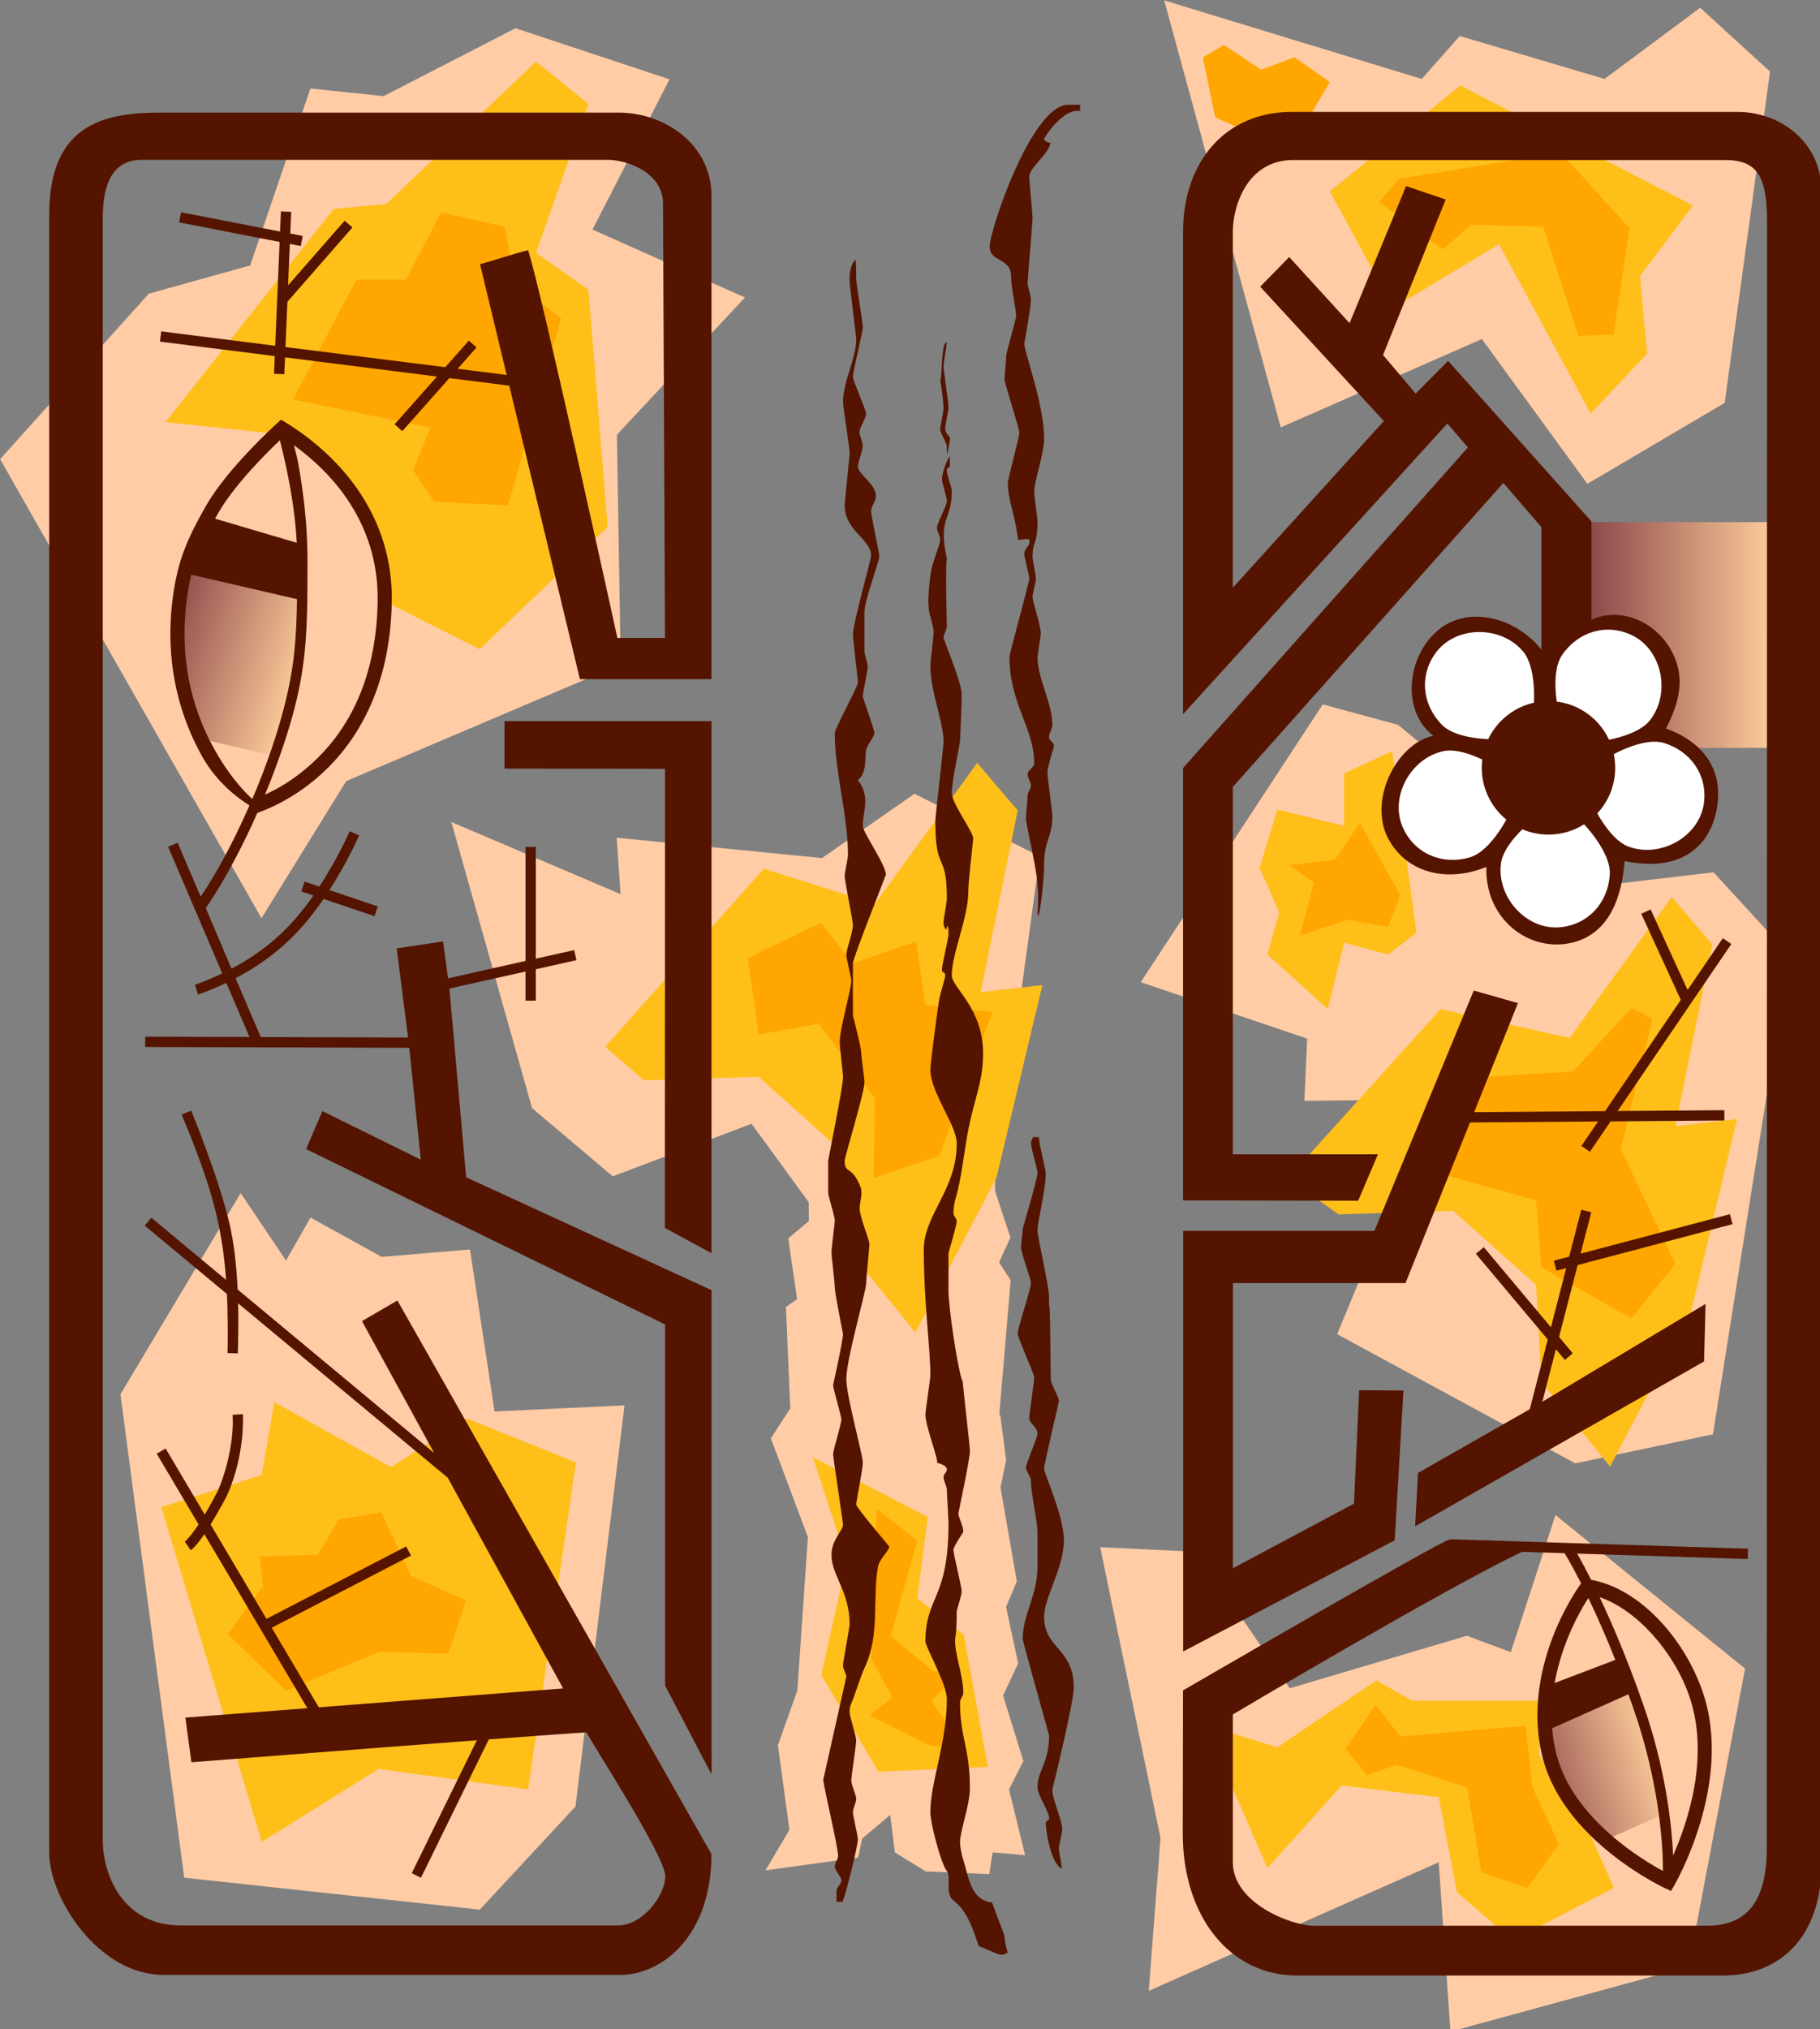<?xml version="1.0" encoding="UTF-8"?>
<svg version="1.1" viewBox="0 0 300 334.37" xmlns="http://www.w3.org/2000/svg" xmlns:xlink="http://www.w3.org/1999/xlink">
<rect x="0" y="0" width="300" height="334.37" fill="#808080" stroke="none"/>
<defs>
<clipPath id="e">
<path d="m2143.8 998.95 64.141 28.558 14.276-32.066-64.141-28.558-14.276 32.066z" clip-rule="evenodd"/>
</clipPath>
<clipPath id="f">
<path d="m2135.4 1017.9 64.141 28.558 8.859-19.898-64.141-28.558-8.859 19.898z" clip-rule="evenodd"/>
</clipPath>
<clipPath id="g">
<path d="m2185.3 1028.8s3.06-6.31 8.204-20.885c8.764-24.831 5.305-40.815 5.305-40.815s-20.678 8.619-29.504 29.09c-3.493 8.103-4.241 17.701-2.278 25.649l18.273 6.962z" clip-rule="evenodd"/>
</clipPath>
<linearGradient id="a" x1="1768.3" x2="1811.1" y1="1317.4" y2="1304.3" gradientUnits="userSpaceOnUse">
<stop stop-color="#863f45" offset="0"/>
<stop stop-color="#fccb99" offset="1"/>
</linearGradient>
<clipPath id="h">
<path d="m1756.5 1342 85.516-19.743-10.062-43.582-85.516 19.743 10.062 43.582z" clip-rule="evenodd"/>
</clipPath>
<clipPath id="i">
<path d="m1762.3 1366.7 85.516-19.743-5.949-25.767-85.516 19.743 5.949 25.768z" clip-rule="evenodd"/>
</clipPath>
<clipPath id="j">
<path d="m1811.3 1345.3s1.438-12.404 0-27.793c-2.527-27.052-12.845-45.475-12.845-45.475s-22.422 16.843-20.842 49.582c0.77 15.956 4.632 24.164 8.323 31.164l25.364-7.479z" clip-rule="evenodd"/>
</clipPath>
<linearGradient id="d" x1="605" x2="673.57" y1="363.08" y2="363.08" gradientUnits="userSpaceOnUse" xlink:href="#a"/>
<linearGradient id="c" x1="1768.3" x2="1811.1" y1="1317.4" y2="1304.3" gradientUnits="userSpaceOnUse" xlink:href="#a"/>
<linearGradient id="b" x1="2156.1" x2="2195.7" y1="994.14" y2="1005.8" gradientUnits="userSpaceOnUse">
<stop stop-color="#863f45" offset="0"/>
<stop stop-color="#fccb99" offset="1"/>
</linearGradient>
</defs>
<g transform="translate(-147.1 -467.97)">
<g transform="matrix(.465 0 0 .465 125.87 403.77)">
<path transform="translate(0 2.6172e-6)" d="m458.35 138.2 41.306 151.31 71.306-31.306 37.387 51.306 48.68-28.69 16.08-117.39-24.77-22.61-33.92 25.22-51.31-15.22-13.46 15.22-91.31-27.84z" fill="#ffcca6" fill-rule="evenodd"/>
<path transform="translate(0 2.6172e-6)" d="m509.03 506.1-0.993 22.054 46.027-0.497-34.407 83.163 84.407 45.776 48.805-10.295 26.958-170-26.756-29.141-42.108 4.966-69.745-57.217-26.658-7.253-64.537 98.442 59.007 20z" fill="#ffcca6" fill-rule="evenodd"/>
<path transform="translate(0 2.6172e-6)" d="m205.65 429.34 60 25.566-1.392-20 72.783 7.217 32.783-22.783 44.406 22.156-15.863 115.8 0.067 2.967 5.399 16.279-4.007 8.827 4.09 6.371-4.046 47.789h0.367l2.071 15.855-1.988 9.84 5.793 33.182-3.826 9.073 4.291 19.998-5.358 11.393 7.215 23.25-5.106 10 5.717 23.334-11.539-1.012-1.146 7.711-22.568-0.961-10.928-6.75-1.644-13.25-9.929 8.346-1.464 6.761-32.841 4.529 8.507-14.356-4.076-29.976 6.875-19.375 3.75-54.375-13.125-35 6.875-10.625-1.535-35.928 3.95-2.788-3.141-21.509 7.333-6.168-0.082-6.674-20.248-27.786-49.203 18.636-28.608-24.175-28.608-101.39z" fill="#ffcca6"/>
<path transform="translate(0 2.6172e-6)" d="m88.349 632.12 22.613 171.31 104.77 11.307 33.92-36.533 17.387-142.16-46.08 2.161-8.694-57.387-31.306 2.613-25.226-13.92-8.693 15.226-16.08-23.92-42.613 71.306z" fill="#ffcca6" fill-rule="evenodd"/>
<path transform="translate(0 2.6172e-6)" d="m45.692 300.77 92.657 162.66 30.044-48.605 97.299-41.351-1.351-81.351 45.403-48.649-54.052-24.052 27.298-53.246-54.597-18.104-46.754 24.052-25.948-2.701-21.351 62.701-35.948 10-52.701 58.649z" fill="#ffcca6" fill-rule="evenodd"/>
<path transform="translate(0 2.6172e-6)" d="m435.65 686.3 21.392 103.04-4.175 54.175 102.78-45.566 4.175 60 84.434-23.042 20-105.57-67.217-54.434-15.825 48.608-15.566-5.825-62.783 18.608-33.042-48.349-34.175-1.651z" fill="#ffcca6" fill-rule="evenodd"/>
<path transform="translate(0 2.6172e-6)" d="m381.84 736.48" fill="#ffcca6"/>
<path transform="translate(0 2.6172e-6)" d="m517.04 205.87 22.5 41.25 37.5-22.5 32.5 60 20-21.25-2.5-27.5 18.75-25-82.5-42.5-46.25 37.5z" fill="#ffbf19" fill-rule="evenodd"/>
<path transform="translate(0 2.6172e-6)" d="m499.14 461.42-4.199 14.899 21.4 19.3 5.801-23.499 15.599 4.199 10-7.699-8.6-64.401-16.999 7.9v18.6l-23.701-5.801-6.299 20.7 6.999 15.801z" fill="#ffbf19" fill-rule="evenodd"/>
<path transform="translate(0 2.6172e-6)" d="m502.14 555.62 18.024 12.751 40.625-1.25 29.375 26.25 1.875 34.375 24.375 30 28.75-55 16.25-68.125-21.875 2.5 13.125-64.375-14.375-16.875-36.25 50-45.7-10.251-54.199 60z" fill="#ffbf19" fill-rule="evenodd"/>
<path transform="translate(0 2.6172e-6)" d="m345.79 691.12-8.995 40.502 20.251 34.252 38.744-1.741-8.493-46.78-16.484-12.968 3.722-28.744-40.753-21.256 12.009 36.735z" fill="#ffbf19" fill-rule="evenodd"/>
<path transform="translate(0 2.6172e-6)" d="m102.87 672.12 35.566 118.61 41.392-25.825 53.042 7.217 16.958-115.83-38.608-15.566-26.958 17.217-41.392-23.042-4.434 25.825-35.566 11.392z" fill="#ffbf19" fill-rule="evenodd"/>
<path transform="translate(0 2.6172e-6)" d="m260.17 509 13.75 11.875 40.625-1.25 29.375 26.25 1.875 34.375 24.375 30 28.75-55 16.25-68.125-21.875 2.5 13.125-64.375-14.375-16.875-36.25 50-39.375-12.5-56.25 63.125z" fill="#ffbf19" fill-rule="evenodd"/>
<path transform="translate(0 2.6172e-6)" d="m104.35 287.64 42.242 4.483 17.758 12.69 14.035 22.827 3.644 23.513 33.666 16.935 45.38-43.275-6.818-84.082-18.562-13.092 18.562-52.734-18.562-15.025-53.138 50.448-18.655 1.793-59.552 75.517z" fill="#ffbf19" fill-rule="evenodd"/>
<path transform="translate(0 2.6172e-6)" d="m472.84 749.32 22.1 50.7 26.299-29.3 34.401 4.199 6.501 33.701 19.798 16.999 35.801-18.6-10.7-24.199-15.801-22.799 0.902-19.3h-45.801l-12.8-7.201-35.101 23.701-25.599-7.9z" fill="#ffbf19" fill-rule="evenodd"/>
<path transform="translate(0 2.6172e-6)" d="m479.54 154-7.5 4.375 4.375 21.25 26.25 11.875 14.375-24.375-12.5-8.75-11.875 4.375-13.125-8.75z" fill="#ffa600" fill-rule="evenodd"/>
<path transform="translate(0 2.6172e-6)" d="m534.54 209.62 22.5 16.875 10-8.75 25.625 0.625 12.5 38.75 12.5-0.625 5.625-37.5-24.375-26.875-57.5 9.375-6.875 8.125z" fill="#ffa600" fill-rule="evenodd"/>
<path transform="translate(0 2.6172e-6)" d="m556.42 554 33.75 9.375 1.875 23.75 31.875 18.125 15.625-19.375-19.375-40.625 11.25-46.25-7.5-3.75-20.625 22.5-41.25 2.5-5.625 33.75z" fill="#ffa600" fill-rule="evenodd"/>
<path transform="translate(0 2.6172e-6)" d="m511.42 450.87-5 18.75 16.875-5.625 14.375 2.5 4.375-11.25-14.375-25.625-8.75 13.125-16.25 1.875 8.75 6.25z" fill="#ffa600" fill-rule="evenodd"/>
<path transform="translate(0 2.6172e-6)" d="m354.54 725.87 7.5 13.75-8.125 6.25 21.25 10.625 13.125 1.875-12.5-17.5 9.375-10-8.75-0.625-15-12.5 9.375-33.75-14.375-11.25-1.875 53.125z" fill="#ffa600" fill-rule="evenodd"/>
<path transform="translate(0 2.6172e-6)" d="m138.92 700.25-12.5 16.875 20.625 20 33.125-13.75 24.375 0.625 6.25-18.75-19.375-8.75-10.625-22.5-15 2.5-7.5 12.5-20.625 0.625 1.25 10.625z" fill="#ffa600" fill-rule="evenodd"/>
<path transform="translate(0 2.6172e-6)" d="m314.54 504.62 21.25-3.75 20 26.25-0.415 28.33 23.33-7.908 18.751-50.844-23.746-2.497-3.341-22.497-22.376 7.695-11.37-14.365-25.838 12.509 3.754 27.078z" fill="#ffa600" fill-rule="evenodd"/>
<path transform="translate(0 2.6172e-6)" d="m149.54 279.62 48.75 10-6.25 15 7.5 11.25 26.25 1.25 18.75-66.25-16.25-12.5-3.75-20-22.5-5-12.5 23.75h-17.5l-22.5 42.5z" fill="#ffa600" fill-rule="evenodd"/>
<path transform="translate(0 2.6172e-6)" d="m522.67 757.75 7.5 9.375 10.625-3.75 25 8.125 5 30 16.25 5.625 11.25-15.625-9.375-20-2.5-21.875-44.375 3.75-8.75-11.25-10.625 15.625z" fill="#ffa600" fill-rule="evenodd"/>
<g transform="matrix(1.25 0 0 -1.25 -2113 2012.1)" clip-path="url(#j)">
<g clip-path="url(#i)">
<path d="m1762.3 1366.7 85.516-19.743-5.949-25.767-85.516 19.743 5.949 25.768z" fill="#541400" fill-rule="evenodd"/>
</g>
<g clip-path="url(#h)">
<path d="m1756.5 1342 85.516-19.743-10.062-43.582-85.516 19.743 10.062 43.582z" fill="url(#c)" fill-rule="evenodd"/>
</g>
</g>
<g transform="matrix(1.25 0 0 -1.25 -2113 2012.1)" clip-path="url(#g)">
<g clip-path="url(#f)">
<path d="m2135.4 1017.9 64.141 28.558 8.859-19.898-64.141-28.558-8.859 19.898z" fill="#541400" fill-rule="evenodd"/>
</g>
<g clip-path="url(#e)">
<path d="m2143.8 998.95 64.141 28.558 14.276-32.066-64.141-28.558-14.276 32.066z" fill="url(#b)" fill-rule="evenodd"/>
</g>
</g>
<path transform="matrix(1.25 0 0 -1.25 -2113 2012.1)" d="m1902.5 1467.3c12.562 0 26.194-8.727 26.194-23.651l1e-4 -136.94h-37.316l-20.029 83.191-16.991 2.142-13.345-15.034-2.185 1.939 12.016 13.538-43.09 5.432-0.203-4.776-2.919 0.124 0.213 5.019-32.556 4.104 0.365 2.898 32.315-4.074 1.25 29.43-28.506 5.545 0.558 2.868 28.074-5.461 0.242 5.702 2.919-0.124-0.261-6.142 3.524-0.685-0.558-2.868-3.092 0.601-0.499-11.746 16.04 18.339 2.199-1.923-18.437-21.08-0.545-12.822 45.316-5.713 6.694 7.541 2.185-1.939-5.365-6.044 13.91-1.754-7.561 31.406c3.889 1.01 9.706 3.035 13.612 3.949 3.206-8.951 25.34-109.91 25.34-109.91h13.509s-0.571 123.5-0.571 122.35c0.551 9.408-10.037 13.19-15.754 13.19h-132.03c-7.458 0-11.105-5.483-11.105-16.501l1e-4 -459.54c0-10.73 6.084-24.469 22.096-24.469l124.11 5e-3c6.669 2e-4 13.317 8.238 13.317 14.022 0 5.551-20.482 37.053-22.32 40.697-2.978-0.146-13.844-0.935-27.716-1.976l-19.236-39.231-2.623 1.286 18.48 37.69c-33.376-2.516-80.964-6.238-80.964-6.238l-1.704 12.659 34.589 2.673-29.213 49.332c-1.433-2.11-2.833-3.869-3.883-4.544l-1.653 2.409s0.129 0.1 0.401 0.372c1.109 1.109 2.318 2.734 3.499 4.527l-11.865 20.036 2.514 1.489 11.095-18.736c1.501 2.511 2.833 5.009 3.688 6.656 2.683 6.037 4.658 14.889 4.221 21.627l2.915 0.194s0.194-2.841-0.279-7.164c-0.468-4.272-1.61-10.068-4.245-15.965-0.576-1.109-2.494-4.691-4.636-8.158l15.844-26.756 39.634 20.534 1.344-2.594-39.487-20.457 13.354-22.551 69.282 5.354-32.721 59.727-59.441 49.439c0.118-4.883 0.049-9.707-0.085-14.197l-2.92 0.087s0.176 5.91-0.041 13.453c-0.032 1.122-0.073 2.219-0.124 3.293l-23.298 19.378 1.868 2.246 21.194-17.628c-1.25 17.341-5.179 28.917-12.598 46.883l2.7 1.115s7.537-18.268 10.723-31.505c1.424-5.917 2.137-12.552 2.445-19.213l55.753-46.372-20.497 37.414 10.05 5.843 89.062-156.95c-1e-4 -22.641-13.516-34.224-25.96-34.224h-129.42c-18.696 0-32.421 22.081-32.421 34.468v464.48c0 24.948 14.561 28.956 31.162 28.956h130.44z" fill="#541400"/>
<path transform="matrix(1.25 0 0 -1.25 -2113 2012.1)" d="m1928.7 1294.8v-150.82l-13.219 7.156 0.042 130.15-45.536 0.061v13.45h58.713z" fill="#541400" fill-rule="evenodd"/>
<path d="m145.28 286.78-1.406 1.281s-17.492 15.731-25.219 29.281c-6.582 11.542-10.057 19.382-11.781 32.75-3.147 24.396 3.32 43.424 10.594 56.281 5.134 9.075 12.623 14.593 16.625 17.094-3.39 7.735-7.025 15.062-10.625 21.469-3.116 5.546-5.541 9.178-6.688 10.844l-8.156-19.094-3.375 1.438 19.188 44.844c-5.69 2.77-9.69 4.04-9.69 4.04l1.094 3.469s4.141-1.31 10.031-4.156l8.219 19.188-36.969-0.094v3.656l93.625 0.281 4.062 39.625-34.875-17.188-5.781 13.438 127.28 62.156v128l16.469 31.469v-171.62l-87-40-5.938-66.875 26.969-6.031v10.312h3.656v-11.125l14.41-3.22-0.812-3.562-13.594 3.031v-39.594h-3.656v40.406l-27.469 6.156-1.75-13.062-16.438 2.438 4.031 31.594-52.219-0.156-8.938-20.844c13.792-7.272 23.028-16.126 31.188-28.094l18.062 6.094 1.156-3.438-17.125-5.812c1.358-2.124 2.702-4.337 4.031-6.656 4.151-7.243 6.5-12.719 6.5-12.719l-3.34-1.47s-2.31 5.336-6.344 12.375c-1.46 2.547-2.912 4.947-4.406 7.25l-5.25-1.781-1.156 3.469 4.281 1.469c-7.623 10.965-16.259 19.153-29.031 25.938l-9.125-21.5s8.702-11.962 18.281-33.719c3.683-1.267 13.189-5.122 22.75-13.812 12.177-11.068 24.414-30.134 24.906-61.094 0.48-29.54-17.34-50.96-37.64-63.45l-1.594-0.969zm-0.406 7.281c3.446 13.606 6.125 28.386 6.125 42.125 0 14.814-1e-3 25.554-1.438 36.438-1.972 14.95-7.624 32.541-14.469 48.562-1.444-1.278-7.202-6.591-13.25-17.281-6.863-12.13-12.994-29.977-10-53.188 1.65-12.793 4.703-19.503 11.188-30.875 5.971-10.471 18.343-22.47 21.844-25.781zm4.938 1.75c16.752 12.079 30.113 30.494 29.719 55.281-0.472 29.688-11.963 47.181-23.281 57.469-6.618 6.015-12.675 9.325-16.656 11.062 1.121-2.732 2.262-5.545 3.375-8.531 11.675-31.339 11.688-44.998 11.688-74.906 0-12.294-1.558-24.119-3.094-32.875-0.5-2.851-1.12-5.349-1.75-7.5z" fill="#541400"/>
<path transform="matrix(1.25 0 0 -1.25 -2113 2012.1)" d="m1969.6 1425.6c0.133-2.081 0.133-4.359 0.133-5.528s1.87-12.445 1.87-13.614c0-1.169-2.805-12.854-2.805-14.023 0-1.169 3.739-9.348 3.739-10.517 0-1.169-1.87-3.973-1.87-5.142s0.935-2.804 0.935-3.973c0-1.169-1.402-4.674-1.402-5.843 0-2.103 5.142-4.908 5.142-8.414 0-1.169-1.402-3.038-1.402-4.207 0-1.169 2.337-11.686 2.337-12.854 0-1.402-4.207-12.504-4.207-15.717v-11.101c0-1.169 0.935-3.33 0.935-4.499 0-1.169-1.402-7.245-1.402-8.414 0-0.292 3.272-9.348 3.272-10.283 0-1.169-1.763-2.99-2.231-4.509-0.643-2.103 0.388-6.718-2.446-8.845 3.696-4.913 1.405-8.732 1.405-13.056 0-1.811 6.544-10.926 6.544-13.789 0-0.175-9.348-23.663-9.348-25.065v-14.841c0-0.058 2.337-8.998 2.337-10.342 0-1.169 0.935-7.479 0.935-8.647 0-2.863-5.609-21.092-5.609-22.202 0-3.915 1.97-1.083 4.483-7.393 0.818-2.162-0.513-4.78-0.162-6.942 0.526-3.097 2.691-8.101 2.691-9.27 0-1.169-0.935-10.05-0.935-11.218 0-2.337-5.609-21.268-5.609-27.11 0-4.791 4.674-21.326 4.674-23.605 0-1.928-1.87-11.101-1.87-11.919 0-0.876 9.348-11.744 9.348-11.919 0-1.169-2.75-3.491-3.159-5.653-1.636-8.589 0.624-19.337-3.758-28.569-1.285-2.746-2.45-7.002-4.027-10.742-0.175-0.409-0.274-0.844-0.274-2.013 0-1.169 1.87-6.778 1.87-7.946 0-1.169-1.402-10.283-1.402-11.452 0-1.169 1.402-3.973 1.402-5.142 0-1.169-0.935-2.571-0.935-3.739 0-1.169 1.402-6.544 1.402-7.712 0-1.986-3.463-15.686-4.309-17.702h-1.738v3.037c-0.029 1.169 1.373 1.811 1.373 2.98 0 1.169-1.87 2.804-1.87 3.973 0 1.169 0.935 1.87 0.935 3.038 0 2.454-3.913 18.788-4.207 21.514l6.545 29.227c0 0.908-0.936 2.077-0.936 3.245 0 1.169 1.87 10.517 1.87 11.686 0 9.29-5.142 13.789-5.142 19.632 0 4.207 3.272 7.011 3.272 8.414 0 1.169-2.804 18.931-2.804 20.099 0 1.169 2.337 8.647 2.337 9.816 0 1.169-2.337 8.647-2.337 9.816 0 0.175 2.804 12.504 2.804 14.49 0 0.175-2.337 11.335-2.337 13.322 0 1.169-0.935 8.647-0.935 9.816 0 1.169 0.935 7.946 0.935 9.115 0 1.169-1.87 6.719-1.87 7.888v8.998c0 0.175 4.207 20.917 4.207 23.546 0 1.169-0.935 8.881-0.935 10.05 0 3.681 3.272 14.958 3.272 17.295 0 1.169-1.402 6.31-1.402 7.479 0 1.402 1.87 6.31 1.87 8.414 0 1.169-2.337 12.62-2.337 13.789 0 1.169 0.935 4.908 0.935 6.076 0 11.16-3.739 23.43-3.739 34.589 0 1.169 6.544 13.088 6.544 14.256 0 1.169-1.402 12.387-1.402 13.555 0 3.272 5.142 21.209 5.142 22.436 0 4.674-7.479 7.07-7.479 14.256 0 1.169 1.402 13.789 1.402 14.958 0 1.169-1.87 13.088-1.87 14.256 0 5.901 3.739 12.562 3.739 17.762 0 1.169-1.87 15.191-1.87 16.36 0 1.285-0.089 4.972 1.736 6.288zm60.255 43.923h3.366v-1.791c-3.657 0.842-8.247-4.484-10.21-7.815 0.01-0.406 0.709-1.107 1.826-1.194-0.654-3.468-6.024-6.866-6.024-9.729 0-1.169 0.935-10.517 0.935-11.686 0-1.169-1.402-17.061-1.402-18.229 0-1.169 0.935-3.739 0.935-4.908 0-1.986-1.87-12.211-1.87-12.387 0-2.337 5.609-17.236 5.609-26.877 0-4.382-2.804-11.919-2.804-15.191 0-1.169 0.935-7.245 0.935-8.414 0-6.427-1.402-5.492-1.402-9.816 0-1.169 0.935-5.142 0.935-6.31 0-1.169-0.935-3.973-0.935-5.142 0-1.285 2.337-8.297 2.337-10.283 0-1.169-0.935-5.843-0.935-7.011 0-5.609 4.207-12.971 4.207-18.93 0-1.169-0.935-2.337-0.935-3.506 0-1.169 1.402-1.402 1.402-2.571 0-0.058-1.87-6.018-1.87-7.479 0-1.169 1.402-11.218 1.402-12.387 0-6.018-2.337-6.719-2.337-13.789 0-3.739-0.941-12.383-1.573-14.481-0.696 0.527 0.23 1.611-0.296 9.09-0.292 4.499-3.272 16.843-3.272 18.479 0 1.169 0.467 5.375 0.467 6.544 0 1.169 0.935 1.636 0.935 2.804 0 1.169-0.935 2.103-0.935 3.272 0 1.169 1.87 1.87 1.87 3.038 0 9.991-7.011 16.944-7.011 30.149 0 1.169 5.609 21.034 5.609 22.202 0 1.169-1.402 5.843-1.402 7.011 0 1.169 0.96 1.974 1.418 2.858v1.243c-0.821 0.364-2.119-0.128-3.212-0.066-0.601 6.287-2.88 11.157-2.88 16.064 0 1.169 3.272 13.088 3.272 14.256 0 1.169-4.207 14.023-4.207 15.191 0 1.169 0.467 5.375 0.467 6.544 0 1.169 2.804 10.283 2.804 11.452 0 1.87-1.402 8.005-1.402 10.984 0 5.726-6.077 3.973-6.077 8.647s11.919 40.198 22.261 40.161zm-34.482-67.34c0.068-1.1-0.866-5.54-0.866-6.709 0-1.169 1.402-10.517 1.402-11.686 0-1.169-0.935-4.908-0.935-6.077 0-1.169 0.91-1.765 1.399-2.763l-0.716-4.481c-0.215 0.7-0.215 0.993-0.215 2.161 0 1.169-1.87 3.681-1.87 4.849 0 1.169 0.935 4.908 0.935 6.077 0 1.169-0.463 5.33-0.925 7.78 0.526 0.565 0.224 10.917 1.791 10.848zm0.904-32.19v-3.123c-0.436-0.541-0.836 0.091-0.836-1.077 0-1.169 1.402-4.674 1.402-5.843 0-8.53-3.978-7.079-1.404-19.14 0-0.492-0.466-0.953 0-19.186 0-0.938-0.935-2.106-0.935-3.275 0-0.175 5.142-12.912 5.142-15.659 0-1.169-3e-4 -3.516-0.468-13.332-0.058-1.578-2.337-11.383-2.337-14.947 0-2.921 6.076-10.984 6.076-12.854 0-0.526-1.402-12.27-1.402-15.191 0-7.245-4.674-17.47-4.674-23.605 0-3.564 8.881-9.173 8.881-22.202 0-7.712-2.342-12.433-4.095-21.08-1.227-6.018-1.933-14.042-3.744-20.118-0.35-1.344-0.575-2.739-0.575-3.908 0-1.169 0.935-1.402 0.935-2.571 0-0.876-2.337-8.764-2.337-8.939v-10.634c0-5.142 2.889-23.778 4.02-25.694 0.653-6.594 2.057-18.536 2.057-19.704 0-2.396-3.272-17.47-3.272-17.762 0-0.993 1.402-3.447 1.402-5.142 0-0.175-2.804-4.148-2.804-5.142 0-1.169 2.337-10.517 2.337-11.686 0-1.169-0.942-3.796-1.404-5.638 0-6.983-0.466-7.216-0.466-8.385 0-4.207 2.337-10.166 2.337-14.724 0-1.169-0.935-1.636-0.935-2.804 0-9.874 2.805-13.029 2.805-24.306 0-4.791-2.805-12.036-2.805-15.425 0-1.169 0.456-3.549 1.04-5.301 1.344-4.032 1.848-11.001 8.045-11.693 2.237-6.299 3.536-8.947 3.536-9.648 0-1.169 0.455-2.964 0.891-4.577-0.657-0.097-0.657-0.565-1.825-0.565-1.169 0-4.501 1.877-6.351 2.399-1.347 3.657-3.018 9.858-6.991 12.779-2.921 2.103-0.567 6.758-2.203 8.744-1.402 1.636-4.553 13.121-4.553 16.51 0 8.53 4.674 19.573 4.674 32.018 0 4.382-6.077 14.724-6.077 16.36 0 12.854 6.544 11.802 6.544 33.421 0 1.169-0.467 8.414-0.467 9.582 0 1.169-0.935 2.337-0.935 3.506 0 1.169 0.935 1.169 0.935 2.337 0 0.584-0.864 1.29-2.795 1.802 0.526 0.7-3.282 10.409-3.282 13.623 0 1.169 1.402 10.05 1.402 11.218 0 7.596-1.87 20.917-1.87 35.524 0 9.991 9.348 16.944 9.348 30.149 0 5.258-7.479 14.373-7.479 21.034 0 1.169 1.463 12.948 2.457 19.433 0.35 2.396 1.75 6.042 1.75 7.21 0 1.169-0.935 0.467-0.935 1.636 0 1.169 1.87 8.881 1.87 10.05 0 1.169 0.025 1.531-0.271 2.34-0.265-0.402-0.196-0.704-0.43-1.172-0.234 0.467-0.701 0.935-0.701 2.103s0.935 5.609 0.935 6.778c0 13.614-3.272 6.953-3.272 21.969 0 1.169 2.337 21.268 2.337 22.436 0 5.726-3.739 14.315-3.739 21.501 0 1.169 0.935 8.647 0.935 9.816 0 1.169-1.402 5.375-1.402 6.544 0 1.169-0.466 1.488 0.469 9.376 0.409 3.447 2.803 8.853 2.803 10.022 0 1.169-0.935 2.337-0.935 3.506 0 1.169 2.804 6.31 2.804 7.479 0 1.169-1.402 5.142-1.402 6.31 0 1.169 0.96 4.545 2.238 6.538zm25.272-193.11c0.068-2.147 1.938-9.334 1.938-10.21 0-5.083-2.337-13.438-2.337-16.36 0-1.694 3.272-15.658 3.272-18.697 0-7.362 0.234 7.013 0.468-23.136 0-1.87 2.337-5.143 2.337-6.312 0-0.526-4.207-17.879-4.207-19.398 0-1.11 5.609-13.38 5.609-20.099 0-7.946-5.609-16.301-5.609-21.735 0-9.173 8.414-8.822 8.414-20.099 0-4.382-6.076-28.805-6.076-28.98 0-2.688 2.804-8.589 2.804-11.218 0-1.169-0.935-4.207-0.935-5.375 0-1.169 0.464-2.766 0.838-5.799-3.342 1.619-4.577 11.408-4.577 12.81 0 1.169 0.935 0.467 0.935 1.636 0 1.87-3.272 6.427-3.272 8.647 0 4.908 3.272 6.661 3.272 14.724 0 0.175-7.479 26.643-7.479 27.344 0 6.778 4.207 12.387 4.207 20.508v9.465c0 3.447-1.87 11.335-1.87 14.899 0 1.169-1.402 2.571-1.402 3.739 0 1.169 3.272 8.414 3.272 9.582 0 1.811-2.337 2.921-2.337 4.44 0 1.169 1.402 10.283 1.402 11.452 0 1.169-4.674 11.218-4.674 12.387 0 1.986 3.739 12.445 3.739 14.49 0 1.169-2.804 8.472-2.804 10.05 0 1.169 0.467 3.973 0.467 5.142 0 0.175 4.207 14.432 4.207 15.892 0 1.169-1.87 7.245-1.87 8.414 0 1.169 0.467 0.701 0.527 1.797h1.741z" fill="#541400" fill-rule="evenodd"/>
<rect x="605" y="323.08" width="68.571" height="80" fill="url(#d)" fill-rule="evenodd"/>
<path transform="matrix(1.25 0 0 -1.25 -2113 2012.1)" d="m2093.2 1467.5h126.48c11.861 0 23.858-8.278 23.858-22.884v-473.27c0-21.665-12.172-32.135-27.997-32.135h-120.75c-18.989 0-32.503 16.552-32.457 40.529l0.078 40.297s73.541 42.676 75.41 42.676l0.343-0.013 0.01 0.184 84.477-2.678-0.093-2.92-63.98 2.028c-20.753-9.702-82.044-46.093-82.044-46.093v-41.874c0-11.686 16.721-18.015 22.884-18.015h111.5c11.442 0 17.039 6.813 17.042 22.154l0.078 460.47c0 13.336-2.659 17.912-12.007 17.912h-122.36c-13.166 0-17.137-13.196-17.137-20.388v-100.85l42.828 47.243-35.057 38.082 8.227 8.409 17.112-18.751 16.028 38.855 11.238-3.798-17.772-44.064 9.251-10.955 9.202 9.271 40.644-45.507 0.01-27.847c8.631 3.784 18.113-0.739 22.525-8.543 4.293-7.594 2.44-14.884-1.394-22.325 10.927-3.957 16.053-11.814 14.535-21.977-1.76-11.785-10.702-18.841-26.282-15.581-0.697-9.882-4.17-20.323-14.412-23.023-12.338-3.252-25.237 6.396-24.783 21.356-10.684-4.381-22.195-2.062-27.658 7.714-6.097 10.91 2.163 27.285 12.623 29.458-9.486 7.28-7.403 23.561 2.261 30.651 8.079 5.927 20.892 3.103 28.384-6.215v34.72l-10.788 12.528-76.715-86.182v-104.14h41.151l-5.599-13.146-49.672 0.086s-0.015 121.78 0 122.56l80.786 90.883-5.843 6.771-74.943-82.385v136.61c0 20.261 12.256 34.116 30.786 34.116z" fill="#541400"/>
<path transform="matrix(1.25 0 0 -1.25 -2113 2012.1)" d="m2210.6 1129.6-0.422-16.299-81.94-46.743 0.821 15.133 31.689 18.053 5.105 19.76-20.385 24.302 2.238 1.877 19.044-22.704 4.333 16.774-2.769-0.731-0.746 2.825 4.352 1.149 3.439 13.313 2.829-0.731-3.03-11.727 42.345 11.183 0.746-2.825-43.929-11.601-5.265-20.379 3.885-4.632-2.238-1.877-2.545 3.034-3.846-14.887 46.286 27.733z" fill="#541400"/>
<path transform="matrix(1.25 0 0 -1.25 -2113 2012.1)" d="m2125.5 1135.5h-48.934v-80.825l34.335 18.312 1.461 32.136 12.564-0.062-2.484-42.48-59.995-31.519v119.24h54.249l28.173 68.13 12.524-3.566-12.418-30.903 37.137 0.289 21.47 31.529-11.215 24.416 2.655 1.219 10.48-22.816 9.984 14.662 2.415-1.644-32.235-47.338 30.253 0.236 0.023-2.921-32.275-0.251-5.859-8.605-2.415 1.644 4.721 6.933-36.315-0.283-18.296-45.532z" fill="#541400"/>
<path transform="matrix(1.25 0 0 -1.25 -2113 2012.1)" d="m2194.7 1294.9c-3.736-4.583-14.006-5.801-14.006-5.801-2.23 4.206-7.095 8.763-11.661 7.756 0 0-2.795 11.381 0.931 16.767 4.554 6.582 12.549 8.997 19.764 5.531 8.703-4.181 11.072-16.769 4.972-24.253z" fill="#fff" fill-rule="evenodd"/>
<path transform="matrix(1.25 0 0 -1.25 -2113 2012.1)" d="m2136.3 1286.3c5.787 1.211 14.536-4.306 14.536-4.306-0.914-4.672-3e-4 -11.275 4.182-13.366 0 0-4.99-10.604-11.276-12.444-7.682-2.249-15.415 0.905-18.84 8.139-4.133 8.727 1.947 20 11.399 21.977z" fill="#fff" fill-rule="evenodd"/>
<path transform="matrix(1.25 0 0 -1.25 -2113 2012.1)" d="m2158.9 1314.5c3.786-4.541 3.022-14.855 3.022-14.855-4.554-1.387-9.956-5.293-9.839-9.967 0 0-11.705-0.572-16.281 4.114-5.592 5.726-6.438 14.035-1.659 20.456 5.765 7.746 18.574 7.67 24.756 0.253z" fill="#fff" fill-rule="evenodd"/>
<path transform="matrix(1.25 0 0 -1.25 -2113 2012.1)" d="m2188.6 1259.3c-5.512 2.136-9.845 11.528-9.845 11.528 3.311 3.421 6.141 9.456 3.773 13.488 0 0 9.96 6.175 16.234 4.295 7.668-2.297 12.435-9.154 11.368-17.087-1.287-9.57-12.526-15.712-21.529-12.223z" fill="#fff" fill-rule="evenodd"/>
<path transform="matrix(1.25 0 0 -1.25 -2113 2012.1)" d="m2152.6 1254.6c0.842 5.852 9.018 12.186 9.018 12.186 4.078-2.457 10.595-3.857 13.99-0.642 0 0 8.257-8.316 7.837-14.852-0.514-7.988-6.123-14.175-14.092-14.92-9.614-0.899-18.127 8.671-16.753 18.228z" fill="#fff" fill-rule="evenodd"/>
<path d="m603.28 686.12-3.188 2s2.34 3.693 6.031 10.969c-9.696 13.915-19.778 38.173-13.562 62 7.731 29.637 43.344 46.062 43.344 46.062l2.1 0.97 1.156-2s21.392-36.489 9.906-69.031c-6.576-18.632-22.146-36.09-39.375-39.219-3.91-7.755-6.406-11.75-6.406-11.75zm9.41 17.88c13.166 4.524 26.177 19.167 31.688 34.781 7.62 21.592-0.59 45.372-5.625 56.75-0.51-11.05-2.64-30.76-10.66-53.65-5.6-16.03-11.05-28.7-15.4-37.88zm-4 0.312c4.392 9.137 10.016 22.071 15.875 38.812 9.52 27.2 10.576 49.511 10.594 57.906-6.594-3.532-31.753-18.23-37.75-41.219-5.348-20.502 2.752-42.208 11.281-55.5z" fill="#541400"/>
<path d="m570.92 410.15c0-13.062 10.588-23.65 23.65-23.65 13.061 0 23.649 10.588 23.649 23.65 0 13.061-10.588 23.649-23.649 23.649-13.062 0-23.65-10.588-23.65-23.649z" fill="#541400"/>
</g>
</g>
</svg>
